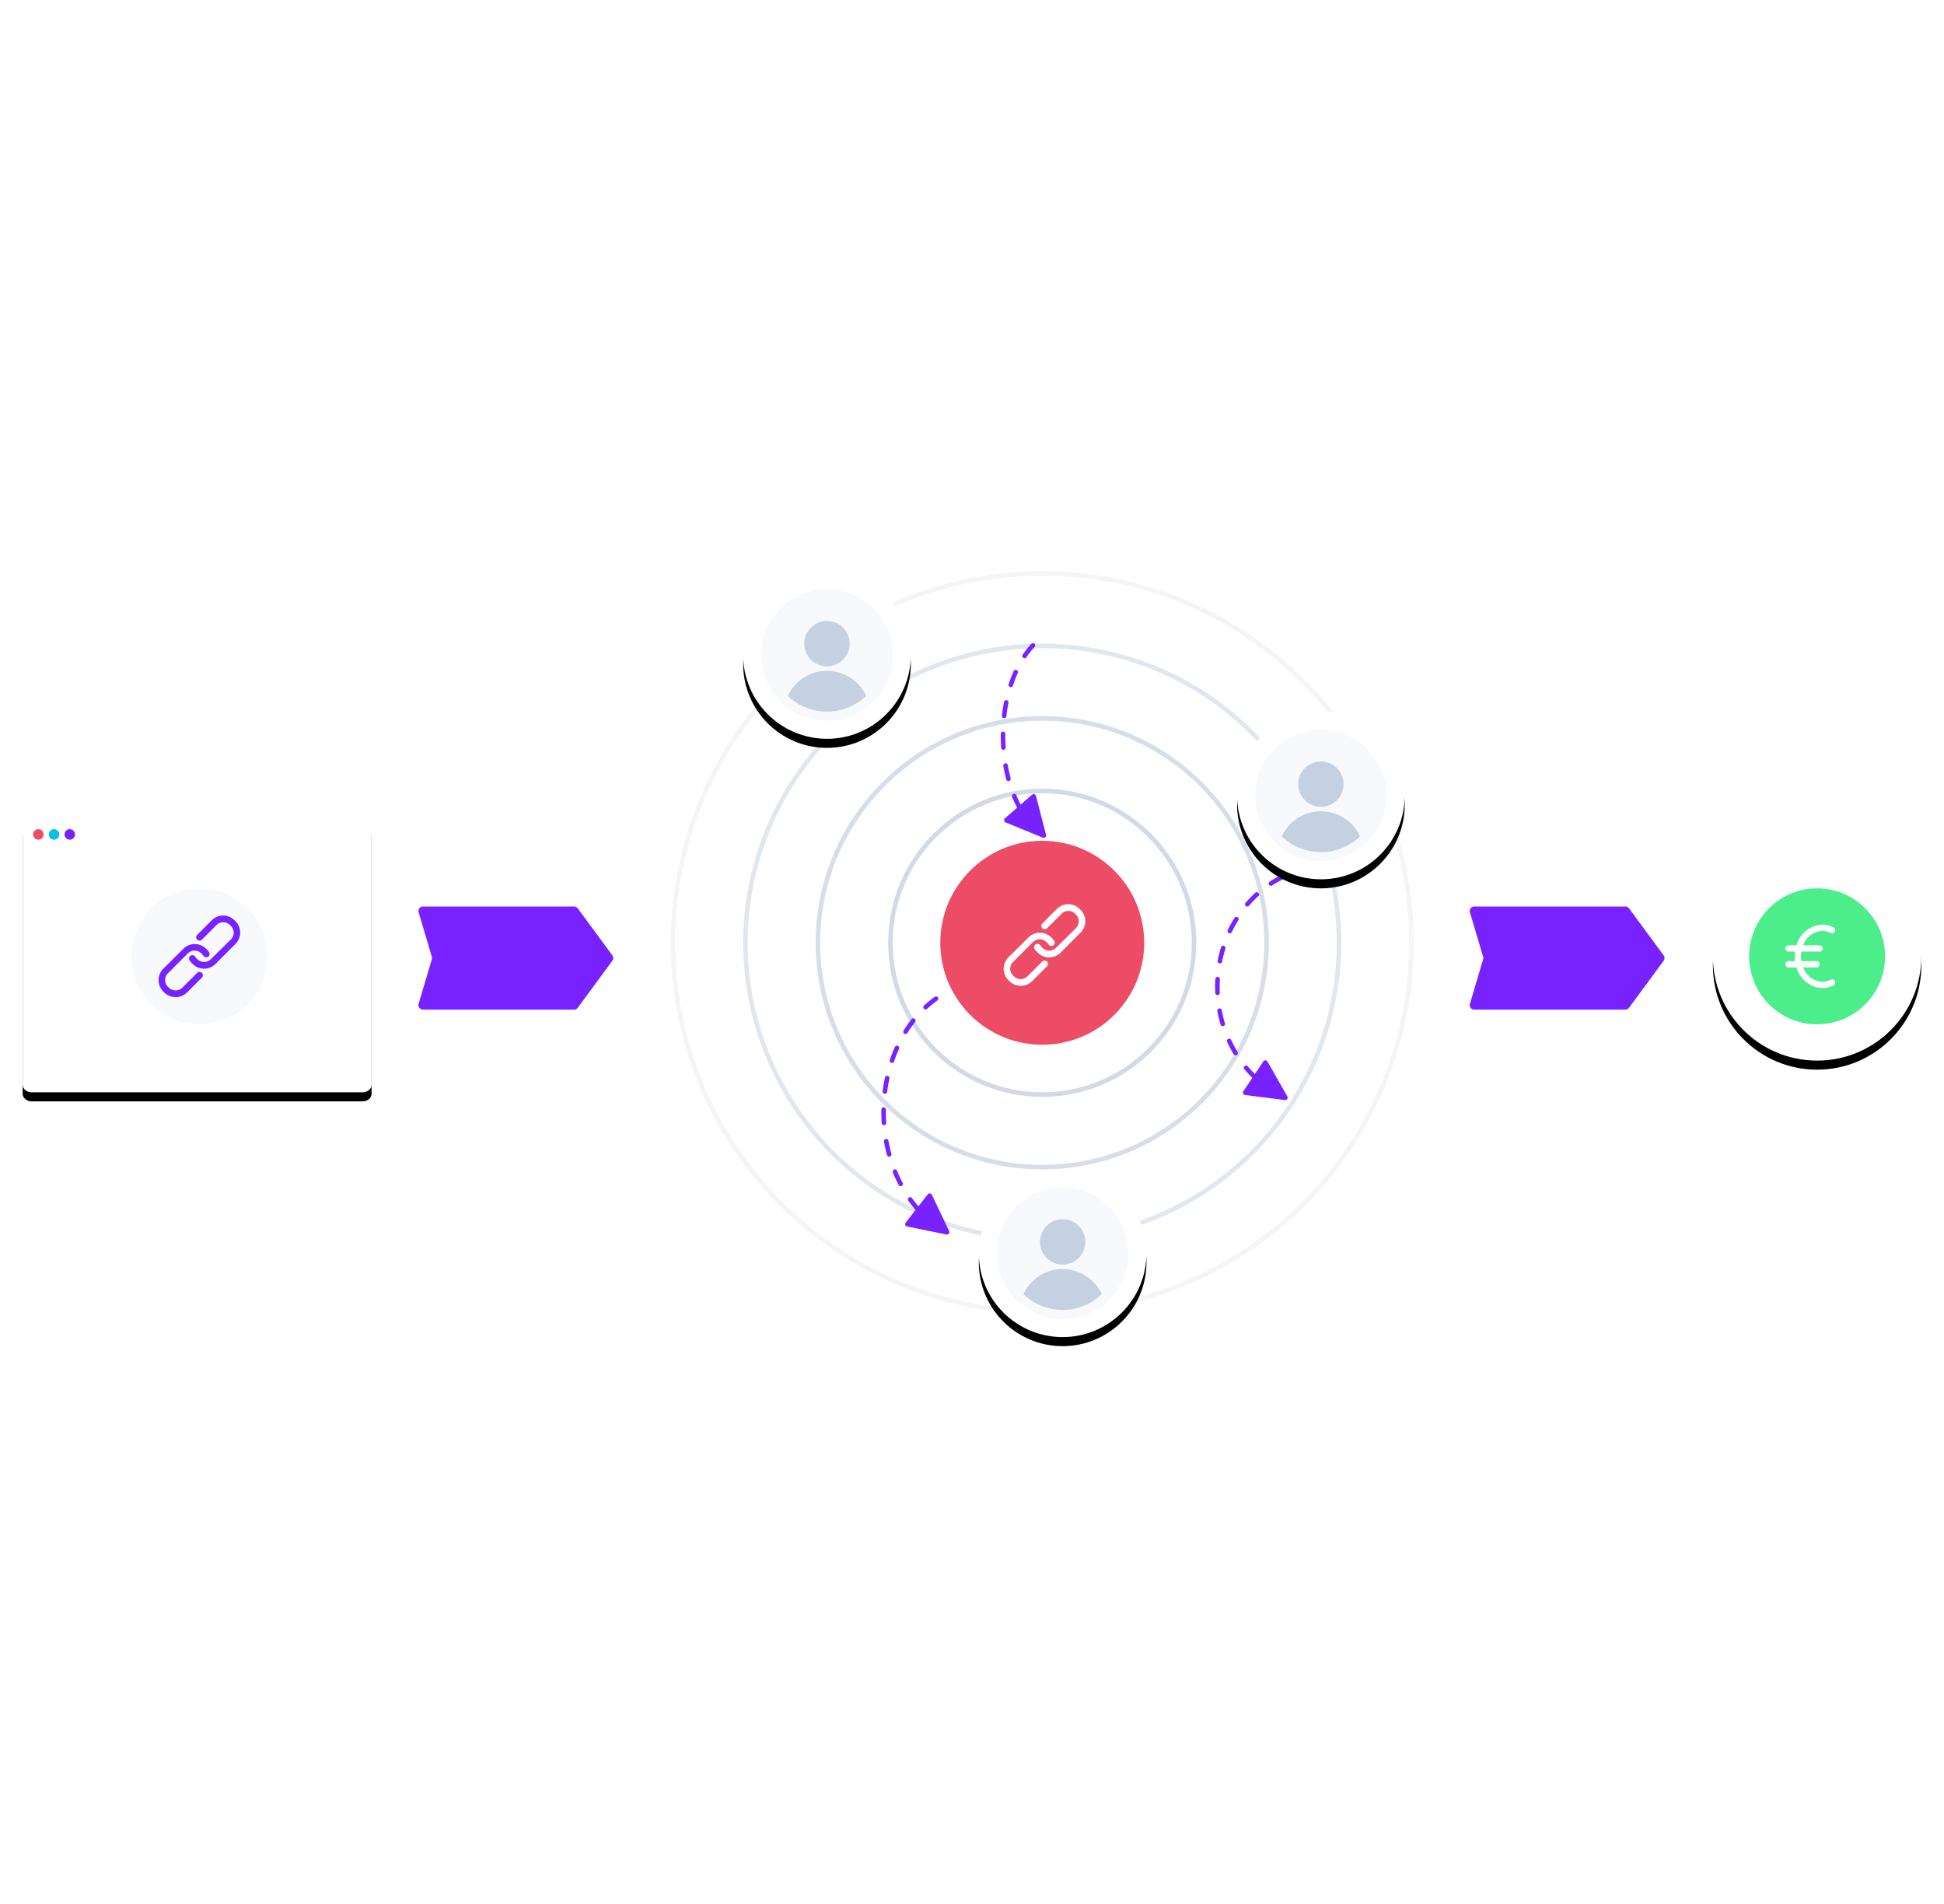 <svg width="429" height="420" viewBox="0 0 429 420" xmlns="http://www.w3.org/2000/svg" xmlns:xlink="http://www.w3.org/1999/xlink">
  <defs>
    <filter x="-23%" y="-17.6%" width="145.9%" height="145.9%" filterUnits="objectBoundingBox" id="a">
      <feOffset dy="2" in="SourceAlpha" result="shadowOffsetOuter1"/>
      <feGaussianBlur stdDeviation="2.5" in="shadowOffsetOuter1" result="shadowBlurOuter1"/>
      <feColorMatrix values="0 0 0 0 0 0 0 0 0 0 0 0 0 0 0 0 0 0 0.08 0" in="shadowBlurOuter1"/>
    </filter>
    <filter x="-23%" y="-17.6%" width="145.9%" height="145.9%" filterUnits="objectBoundingBox" id="c">
      <feOffset dy="2" in="SourceAlpha" result="shadowOffsetOuter1"/>
      <feGaussianBlur stdDeviation="2.5" in="shadowOffsetOuter1" result="shadowBlurOuter1"/>
      <feColorMatrix values="0 0 0 0 0 0 0 0 0 0 0 0 0 0 0 0 0 0 0.08 0" in="shadowBlurOuter1"/>
    </filter>
    <filter x="-23%" y="-17.6%" width="145.9%" height="145.9%" filterUnits="objectBoundingBox" id="e">
      <feOffset dy="2" in="SourceAlpha" result="shadowOffsetOuter1"/>
      <feGaussianBlur stdDeviation="2.5" in="shadowOffsetOuter1" result="shadowBlurOuter1"/>
      <feColorMatrix values="0 0 0 0 0 0 0 0 0 0 0 0 0 0 0 0 0 0 0.08 0" in="shadowBlurOuter1"/>
    </filter>
    <filter x="-18.5%" y="-14.1%" width="137%" height="137%" filterUnits="objectBoundingBox" id="g">
      <feOffset dy="2" in="SourceAlpha" result="shadowOffsetOuter1"/>
      <feGaussianBlur stdDeviation="2.5" in="shadowOffsetOuter1" result="shadowBlurOuter1"/>
      <feColorMatrix values="0 0 0 0 0 0 0 0 0 0 0 0 0 0 0 0 0 0 0.08 0" in="shadowBlurOuter1"/>
    </filter>
    <filter x="-11%" y="-10.8%" width="122.1%" height="128.3%" filterUnits="objectBoundingBox" id="i">
      <feOffset dy="2" in="SourceAlpha" result="shadowOffsetOuter1"/>
      <feGaussianBlur stdDeviation="2.5" in="shadowOffsetOuter1" result="shadowBlurOuter1"/>
      <feColorMatrix values="0 0 0 0 0 0 0 0 0 0 0 0 0 0 0 0 0 0 0.08 0" in="shadowBlurOuter1"/>
    </filter>
    <circle id="b" cx="18.5" cy="18.5" r="18.5"/>
    <circle id="d" cx="18.5" cy="18.5" r="18.5"/>
    <circle id="f" cx="18.5" cy="18.5" r="18.5"/>
    <circle id="h" cx="23" cy="23" r="23"/>
    <path d="M2.026 0h72.948C76.093 0 77 .746 77 1.667v56.666c0 .92-.907 1.667-2.026 1.667H2.026C.907 60 0 59.254 0 58.333V1.667C0 .747.907 0 2.026 0z" id="j"/>
  </defs>
  <g fill="none" fill-rule="evenodd">
    <path d="M4 0h420v420H4z"/>
    <g transform="translate(148 126)">
      <circle stroke="#C5D0E0" opacity=".8" cx="82" cy="82" r="33.5"/>
      <g transform="translate(59.5 59.5)">
        <circle fill="#ED4C67" cx="22.5" cy="22.5" r="22.5"/>
        <path d="M19.454 21.328a3.567 3.567 0 015.032 0l.186.177c.17.17.325.356.46.556a.74.74 0 11-1.239.815 2.837 2.837 0 00-.266-.326l-.208-.208a2.09 2.09 0 00-2.965 0l-4.395 4.4a2.073 2.073 0 000 2.963l.208.207a2.12 2.12 0 002.965 0l3.268-3.266a.741.741 0 011.052 1.044l-3.275 3.274a3.574 3.574 0 01-5.033 0l-.207-.207a3.569 3.569 0 010-5.03zm6.277-6.29a3.567 3.567 0 015.033 0l.207.208a3.561 3.561 0 01-.022 5.03l-4.402 4.4a3.551 3.551 0 01-5.033 0l-.207-.208a3.563 3.563 0 01-.475-.585.741.741 0 111.246-.807c.078.125.17.242.274.348l.207.207a2.135 2.135 0 002.965 0l4.425-4.37a2.08 2.08 0 000-2.963l-.208-.207a2.076 2.076 0 00-2.964 0l-3.217 3.214a.741.741 0 01-1.053-1.044z" fill="#FFF" fill-rule="nonzero"/>
      </g>
      <circle stroke="#C5D0E0" opacity=".7" cx="82" cy="82" r="49.5"/>
      <circle stroke="#C5D0E0" opacity=".5" cx="82" cy="82" r="65.5"/>
      <circle stroke="#C5D0E0" opacity=".2" cx="82" cy="82" r="81.5"/>
    </g>
    <path d="M204.933 263.35a.537.537 0 01.715.253l3.808 8.003a.537.537 0 01-.592.757l-8.686-1.756a.537.537 0 01-.316-.857l2.19-2.806-.075-.085a27.064 27.064 0 01-1.516-1.927.5.5 0 11.812-.582c.448.624.917 1.222 1.406 1.792l2.062-2.638a.537.537 0 01.192-.155zm-6.967-5.04c.375.922.79 1.816 1.241 2.679a.5.5 0 01-.885.464 31.61 31.61 0 01-1.282-2.766.5.5 0 11.926-.377zm-1.908-6.627c.176.977.392 1.94.648 2.884a.5.5 0 11-.965.262 35.092 35.092 0 01-.667-2.97.5.5 0 01.984-.176zm-1.046-7.377a.5.5 0 01.492.507 36.677 36.677 0 00.072 2.894.5.5 0 11-.998.064 37.405 37.405 0 01-.074-2.973.5.5 0 01.508-.492zm.782-6.95l.09.012a.5.5 0 01.385.593 34.816 34.816 0 00-.491 2.916.5.5 0 01-.993-.124c.127-1.013.296-2.015.506-3a.5.5 0 01.416-.391l.087-.005zm2.349-6.613a.5.5 0 01.252.661c-.399.89-.76 1.808-1.08 2.75a.5.5 0 11-.946-.323c.33-.97.702-1.917 1.113-2.836a.5.5 0 01.66-.252zm3.713-5.969a.5.5 0 01.086.702c-.598.764-1.16 1.57-1.686 2.417a.5.5 0 11-.85-.528 28.202 28.202 0 011.748-2.505.5.5 0 01.702-.086zm5.116-4.72a.5.5 0 01-.12.696 22.063 22.063 0 00-2.275 1.85.5.5 0 01-.68-.732 23.063 23.063 0 012.379-1.934.5.5 0 01.696.12zM224.286 175.459c.295.715.613 1.403.953 2.059l2.505-2.186a.537.537 0 01.872.27l2.226 8.577a.537.537 0 01-.723.632l-8.198-3.366a.537.537 0 01-.15-.901l2.694-2.352-.065-.121c-.372-.71-.72-1.456-1.039-2.231a.5.5 0 01.925-.381zm-1.887-6.631c.172.986.384 1.95.632 2.888a.5.5 0 01-.966.257 35.116 35.116 0 01-.651-2.973.5.5 0 11.985-.172zm-1.045-7.407a.5.5 0 01.495.505 40.06 40.06 0 00.082 2.975.5.5 0 01-.998.066 39.894 39.894 0 01-.084-3.051.5.5 0 01.505-.495zm.71-6.958l.09.01a.5.5 0 01.393.587c-.19.955-.341 1.931-.455 2.924a.5.5 0 11-.993-.113c.116-1.02.273-2.023.467-3.005a.5.5 0 01.411-.397l.088-.006zm2.285-6.633a.5.5 0 01.252.66 28.467 28.467 0 00-1.059 2.752.5.5 0 11-.95-.311c.325-.99.691-1.942 1.096-2.849a.5.5 0 01.661-.252zm3.95-5.807a.5.5 0 01.02.707 17.829 17.829 0 00-1.811 2.287.5.5 0 01-.83-.557 18.826 18.826 0 011.913-2.416.5.5 0 01.707-.021zM278.978 234.006a.537.537 0 01.732.202l4.38 7.704a.537.537 0 01-.535.798l-8.791-1.12a.537.537 0 01-.378-.83l1.978-2.954-.095-.092a25.968 25.968 0 01-1.659-1.803.5.5 0 01.767-.642c.494.59 1.012 1.155 1.553 1.693l1.868-2.788a.537.537 0 01.18-.168zm-7.27-4.543c.414.895.876 1.763 1.381 2.6a.5.5 0 11-.855.517 27.637 27.637 0 01-1.434-2.698.5.5 0 01.908-.42zm-2.08-6.554c.18.97.41 1.927.688 2.865a.5.5 0 01-.958.285 28.874 28.874 0 01-.713-2.968.5.5 0 11.983-.182zm-.9-7.375a.5.5 0 01.471.527 29.07 29.07 0 00-.016 2.953.5.5 0 11-1 .045 30.062 30.062 0 01.018-3.054.5.5 0 01.527-.471zm1.358-6.863a.5.5 0 01.329.626c-.29.935-.532 1.888-.723 2.857a.5.5 0 01-.981-.193c.198-1.004.448-1.992.749-2.96a.5.5 0 01.626-.33zm3.02-6.314a.5.5 0 01.16.689c-.517.83-.99 1.692-1.415 2.583a.5.5 0 11-.902-.432c.441-.924.932-1.818 1.468-2.68a.5.5 0 01.689-.16zm4.607-5.344a.5.5 0 01-.032.706 24.762 24.762 0 00-2.05 2.109.5.5 0 01-.757-.654c.671-.777 1.383-1.51 2.133-2.194a.5.5 0 01.706.033zm5.827-3.77a.5.5 0 01-.235.667c-.879.42-1.733.9-2.559 1.437a.5.5 0 11-.545-.839c.862-.56 1.754-1.06 2.672-1.5a.5.5 0 01.667.235z" fill="#72F" fill-rule="nonzero"/>
    <g transform="translate(164 126)">
      <use fill="#000" filter="url(#a)" xlink:href="#b"/>
      <use fill="#FFF" xlink:href="#b"/>
      <circle fill="#F7F9FC" cx="18.5" cy="18.5" r="14.5"/>
      <path d="M18.5 22a9.502 9.502 0 018.636 5.536A12.452 12.452 0 0118.5 31c-3.35 0-6.392-1.318-8.636-3.463A9.5 9.5 0 0118.5 22zm0-11a5 5 0 110 10 5 5 0 010-10z" fill="#C5D0E0"/>
    </g>
    <g transform="translate(273 157)">
      <use fill="#000" filter="url(#c)" xlink:href="#d"/>
      <use fill="#FFF" xlink:href="#d"/>
      <circle fill="#F7F9FC" cx="18.5" cy="18.5" r="14.5"/>
      <path d="M18.5 22a9.502 9.502 0 018.636 5.536A12.452 12.452 0 0118.5 31c-3.35 0-6.392-1.318-8.636-3.463A9.5 9.5 0 0118.5 22zm0-11a5 5 0 110 10 5 5 0 010-10z" fill="#C5D0E0"/>
    </g>
    <g transform="translate(216 258)">
      <use fill="#000" filter="url(#e)" xlink:href="#f"/>
      <use fill="#FFF" xlink:href="#f"/>
      <circle fill="#F7F9FC" cx="18.5" cy="18.5" r="14.5"/>
      <path d="M18.5 22a9.502 9.502 0 018.636 5.536A12.452 12.452 0 0118.5 31c-3.35 0-6.392-1.318-8.636-3.463A9.5 9.5 0 0118.5 22zm0-11a5 5 0 110 10 5 5 0 010-10z" fill="#C5D0E0"/>
    </g>
    <g transform="translate(378 188)">
      <use fill="#000" filter="url(#g)" xlink:href="#h"/>
      <use fill="#FFF" xlink:href="#h"/>
      <circle fill="#4CED8B" cx="23" cy="23" r="15"/>
      <path d="M16 24.75c0 .387.308.7.687.7h1.767c.735 2.61 3.032 4.445 5.695 4.55.857 0 1.703-.204 2.468-.598a.706.706 0 00.308-.94.682.682 0 00-.923-.313 4.05 4.05 0 01-1.855.451c-1.906-.082-3.575-1.325-4.23-3.15h2.956c.38 0 .687-.313.687-.7 0-.387-.307-.7-.687-.7h-3.35a6.459 6.459 0 010-2.1h4.037c.38 0 .688-.313.688-.7 0-.387-.308-.7-.688-.7h-3.642c.654-1.826 2.325-3.07 4.231-3.15.645 0 1.28.154 1.856.45.34.174.753.033.922-.313a.706.706 0 00-.308-.94A5.392 5.392 0 0024.15 16c-2.663.105-4.96 1.94-5.695 4.55h-1.767a.694.694 0 00-.687.7c0 .387.308.7.687.7h1.451a7.995 7.995 0 00-.076 1.05c.002.351.028.702.076 1.05h-1.45a.681.681 0 00-.487.205.707.707 0 00-.201.495z" fill="#FFF"/>
    </g>
    <path d="M325.34 200h33.35a1 1 0 01.805.407l7.64 10.377a1 1 0 010 1.186l-7.64 10.376a1 1 0 01-.806.407h-33.35a1 1 0 01-.958-1.284l2.911-9.808a1 1 0 000-.569l-2.91-9.807a1 1 0 01.958-1.285z" fill="#72F"/>
    <g>
      <g transform="translate(5 181)">
        <use fill="#000" filter="url(#i)" xlink:href="#j"/>
        <use fill="#FFF" xlink:href="#j"/>
      </g>
      <g transform="translate(29 196)">
        <circle fill="#F7F9FC" cx="15" cy="15" r="15"/>
        <path d="M11.454 13.328a3.567 3.567 0 015.032 0l.186.177c.17.17.325.356.46.556a.74.74 0 11-1.239.815 2.837 2.837 0 00-.266-.326l-.208-.208a2.09 2.09 0 00-2.965 0l-4.395 4.4a2.073 2.073 0 000 2.963l.208.207a2.12 2.12 0 002.965 0l3.268-3.266a.741.741 0 011.052 1.044l-3.275 3.274a3.574 3.574 0 01-5.033 0l-.207-.207a3.569 3.569 0 010-5.03zm6.277-6.29a3.567 3.567 0 015.033 0l.207.208a3.561 3.561 0 01-.022 5.03l-4.402 4.4a3.551 3.551 0 01-5.033 0l-.207-.208a3.563 3.563 0 01-.475-.585.741.741 0 111.246-.807c.078.125.17.242.274.348l.207.207a2.135 2.135 0 002.965 0l4.425-4.37a2.08 2.08 0 000-2.963l-.208-.207a2.076 2.076 0 00-2.964 0l-3.217 3.214a.741.741 0 01-1.053-1.044z" fill="#72F"/>
      </g>
      <path d="M8.465 182.935c.638 0 1.155.52 1.155 1.162 0 .641-.517 1.161-1.155 1.161s-1.155-.52-1.155-1.161c0-.642.517-1.162 1.155-1.162z" fill="#ED4C67"/>
      <path d="M11.93 182.935c.638 0 1.155.52 1.155 1.162 0 .641-.517 1.161-1.155 1.161s-1.155-.52-1.155-1.161c0-.642.517-1.162 1.155-1.162z" fill="#00C2E8"/>
      <path d="M15.395 182.935c.638 0 1.155.52 1.155 1.162 0 .641-.517 1.161-1.155 1.161s-1.155-.52-1.155-1.161c0-.642.517-1.162 1.155-1.162z" fill="#72F"/>
    </g>
    <path d="M93.34 200h33.35a1 1 0 01.805.407l7.64 10.377a1 1 0 010 1.186l-7.64 10.376a1 1 0 01-.806.407H93.34a1 1 0 01-.958-1.284l2.911-9.808a1 1 0 000-.569l-2.91-9.807A1 1 0 0193.34 200z" fill="#72F"/>
  </g>
</svg>